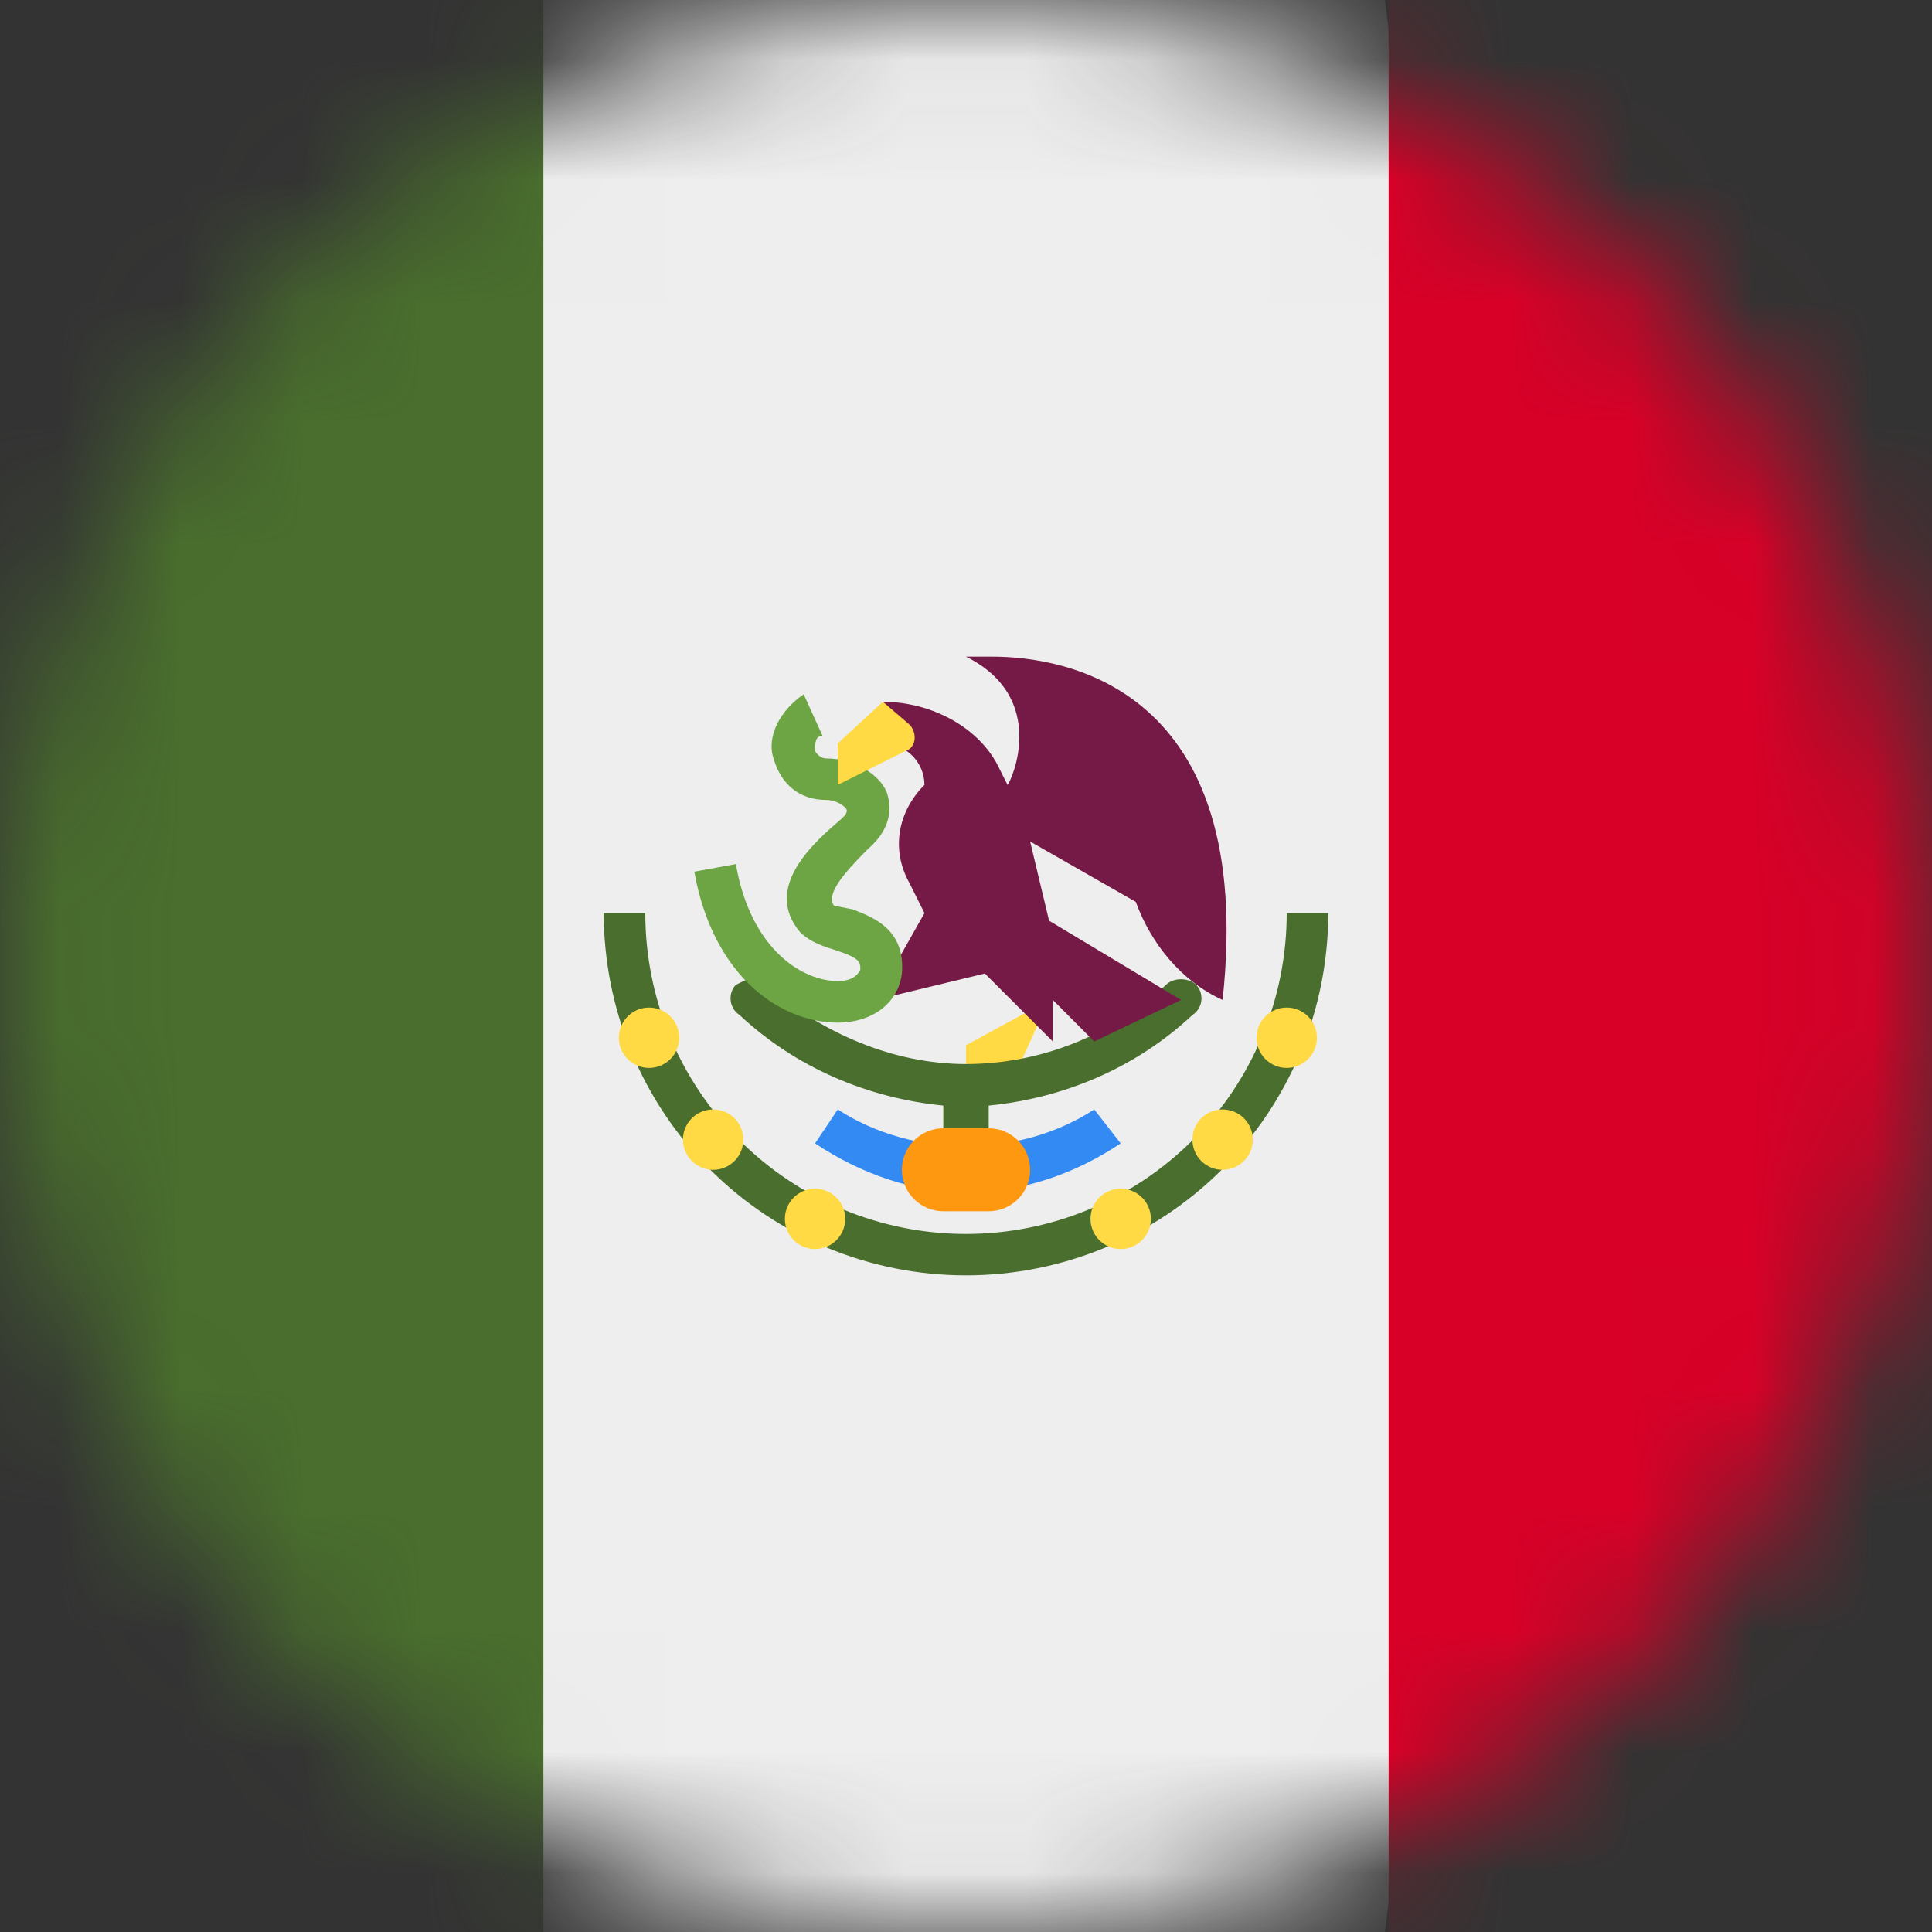 <svg width="16" height="16" viewBox="0 0 16 16" fill="none" xmlns="http://www.w3.org/2000/svg">
<rect x="0" y="0" width="16" height="16" fill="#333333" stroke="none"/>
<mask id="mask0_997_10111" style="mask-type:luminance" maskUnits="userSpaceOnUse" x="0" y="0" width="16" height="16">
<path d="M8 16C12.418 16 16 12.418 16 8C16 3.582 12.418 0 8 0C3.582 0 0 3.582 0 8C0 12.418 3.582 16 8 16Z" fill="white"/>
</mask>
<g mask="url(#mask0_997_10111)">
<path d="M4.5 0H11.469L12.5 8L11.469 16H4.5L3.5 8L4.5 0Z" fill="#EEEEEE"/>
<path d="M0 0H4.5V16H0V0Z" fill="#496E2D"/>
<path d="M11.5 0H16V16H11.5V0Z" fill="#D80027"/>
<path d="M8 8.656V8.969H8.375L8.688 8.281L8 8.656Z" fill="#FFDA44"/>
<path d="M5 7.562C5 8.358 5.316 9.121 5.879 9.684C6.441 10.246 7.204 10.562 8 10.562C8.796 10.562 9.559 10.246 10.121 9.684C10.684 9.121 11 8.358 11 7.562H10.656C10.656 8.267 10.376 8.943 9.878 9.441C9.38 9.939 8.704 10.219 8 10.219C7.296 10.219 6.62 9.939 6.122 9.441C5.624 8.943 5.344 8.267 5.344 7.562H5ZM6.219 8.094L6.094 8.156C6.031 8.219 6.031 8.344 6.125 8.406C6.594 8.844 7.188 9.094 7.812 9.156V9.688H8.188V9.156C8.812 9.094 9.406 8.844 9.875 8.406C9.969 8.344 9.969 8.219 9.906 8.156C9.844 8.094 9.719 8.094 9.656 8.156C9.207 8.576 8.615 8.811 8 8.812C7.406 8.812 6.812 8.562 6.344 8.156L6.219 8.094Z" fill="#496E2D"/>
<path d="M8 9.875C7.562 9.875 7.125 9.719 6.75 9.469L6.938 9.188C7.562 9.594 8.438 9.594 9.062 9.188L9.281 9.469C8.906 9.719 8.469 9.875 8 9.875Z" fill="#338AF3"/>
<path d="M8 5.438C8.688 5.781 8.375 6.469 8.344 6.5L8.281 6.375C8.125 6.031 7.719 5.812 7.312 5.812V6.156C7.5 6.156 7.656 6.312 7.656 6.5C7.438 6.719 7.375 7.031 7.531 7.312L7.656 7.562L7.25 8.281L8.156 8.062L8.719 8.625V8.281L9.062 8.625L9.781 8.281L8.688 7.625L8.531 6.969L9.406 7.469C9.531 7.812 9.781 8.125 10.125 8.281C10.406 5.688 8.812 5.438 8.219 5.438H8Z" fill="#751A46"/>
<path d="M6.938 8.469C6.469 8.469 5.906 8.094 5.75 7.219L6.094 7.156C6.219 7.875 6.656 8.125 6.938 8.125C7.031 8.125 7.094 8.094 7.125 8.031C7.125 7.969 7.125 7.938 6.938 7.875C6.844 7.844 6.719 7.812 6.625 7.719C6.312 7.344 6.75 6.969 6.969 6.781C7 6.75 7.031 6.719 7 6.688C7 6.688 6.938 6.625 6.844 6.625C6.625 6.625 6.469 6.5 6.406 6.281C6.344 6.094 6.469 5.875 6.656 5.75L6.812 6.094C6.75 6.094 6.75 6.156 6.75 6.219C6.75 6.219 6.781 6.281 6.844 6.281C7.062 6.281 7.281 6.406 7.344 6.562C7.375 6.656 7.406 6.844 7.188 7.031C6.969 7.25 6.844 7.406 6.906 7.5L7.062 7.531C7.219 7.594 7.5 7.688 7.469 8.062C7.438 8.312 7.219 8.469 6.938 8.469Z" fill="#6DA544"/>
<path d="M7.312 5.812L6.938 6.156V6.5L7.5 6.219C7.594 6.188 7.594 6.062 7.531 6L7.312 5.812Z" fill="#FFDA44"/>
<path d="M5.375 8.844C5.513 8.844 5.625 8.732 5.625 8.594C5.625 8.456 5.513 8.344 5.375 8.344C5.237 8.344 5.125 8.456 5.125 8.594C5.125 8.732 5.237 8.844 5.375 8.844Z" fill="#FFDA44"/>
<path d="M5.906 9.688C6.044 9.688 6.156 9.576 6.156 9.438C6.156 9.299 6.044 9.188 5.906 9.188C5.768 9.188 5.656 9.299 5.656 9.438C5.656 9.576 5.768 9.688 5.906 9.688Z" fill="#FFDA44"/>
<path d="M6.75 10.344C6.888 10.344 7 10.232 7 10.094C7 9.956 6.888 9.844 6.75 9.844C6.612 9.844 6.5 9.956 6.5 10.094C6.5 10.232 6.612 10.344 6.75 10.344Z" fill="#FFDA44"/>
<path d="M9.281 10.344C9.419 10.344 9.531 10.232 9.531 10.094C9.531 9.956 9.419 9.844 9.281 9.844C9.143 9.844 9.031 9.956 9.031 10.094C9.031 10.232 9.143 10.344 9.281 10.344Z" fill="#FFDA44"/>
<path d="M10.125 9.688C10.263 9.688 10.375 9.576 10.375 9.438C10.375 9.299 10.263 9.188 10.125 9.188C9.987 9.188 9.875 9.299 9.875 9.438C9.875 9.576 9.987 9.688 10.125 9.688Z" fill="#FFDA44"/>
<path d="M10.656 8.844C10.794 8.844 10.906 8.732 10.906 8.594C10.906 8.456 10.794 8.344 10.656 8.344C10.518 8.344 10.406 8.456 10.406 8.594C10.406 8.732 10.518 8.844 10.656 8.844Z" fill="#FFDA44"/>
<path d="M8.188 9.344H7.812C7.623 9.344 7.469 9.498 7.469 9.688C7.469 9.877 7.623 10.031 7.812 10.031H8.188C8.377 10.031 8.531 9.877 8.531 9.688C8.531 9.498 8.377 9.344 8.188 9.344Z" fill="#FF9811"/>
</g>
</svg>
